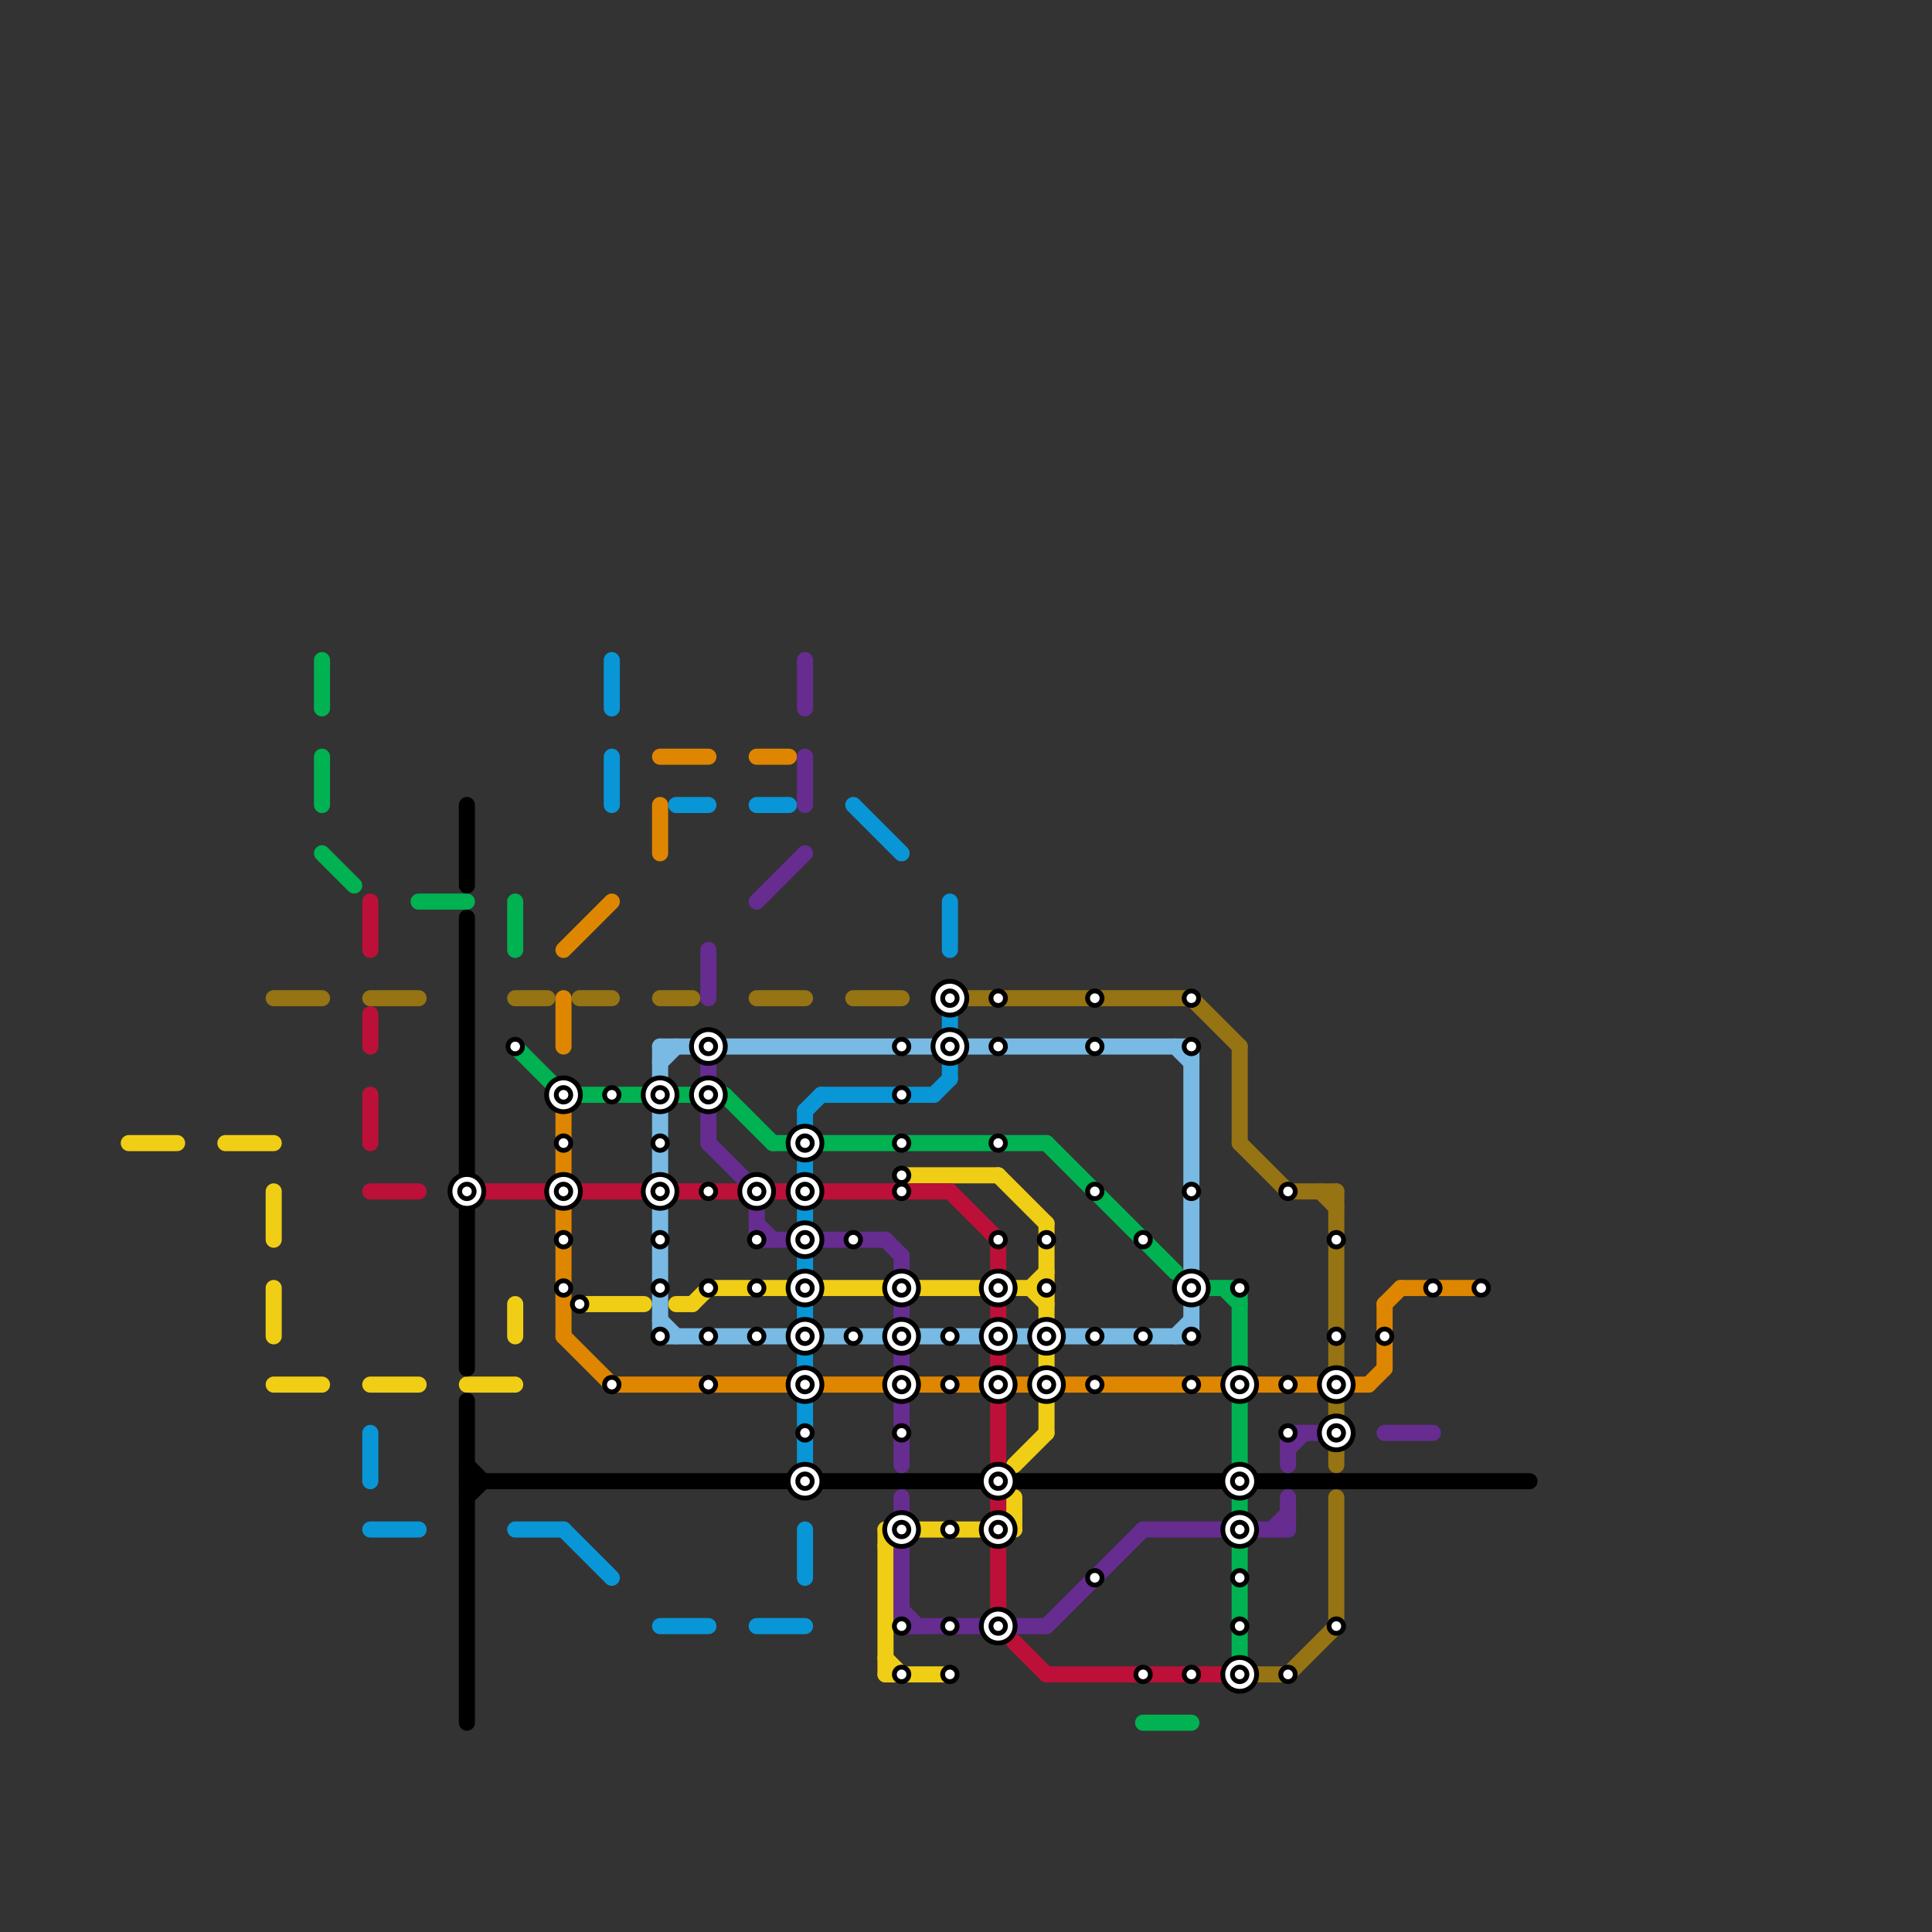
<svg version="1.1" xmlns="http://www.w3.org/2000/svg" viewBox="0 0 120 120">
<rect x="0" y="0" width="120" height="120" fill="#333333" stroke="none"/>
<style>text { font: 1px Helvetica; font-weight: 600; white-space: pre; dominant-baseline: central; } line { stroke-width: 1; fill: none; stroke-linecap: round; stroke-linejoin: round; } .c0 { stroke: #f0ce15 } .c1 { stroke: #967313 } .c2 { stroke: #00b251 } .c3 { stroke: #bd1038 } .c4 { stroke: #0896d7 } .c5 { stroke: #000000 } .c6 { stroke: #df8600 } .c7 { stroke: #78bae3 } .c8 { stroke: #662c90 }</style><defs><g id="wm-xf"><circle r="1.2" fill="#000"/><circle r="0.9" fill="#fff"/><circle r="0.6" fill="#000"/><circle r="0.3" fill="#fff"/></g><g id="wm"><circle r="0.6" fill="#000"/><circle r="0.3" fill="#fff"/></g></defs><line class="c0" x1="36" y1="81" x2="40" y2="81"/><line class="c0" x1="43" y1="81" x2="44" y2="80"/><line class="c0" x1="62" y1="73" x2="65" y2="76"/><line class="c0" x1="55" y1="103" x2="56" y2="104"/><line class="c0" x1="64" y1="80" x2="65" y2="81"/><line class="c0" x1="32" y1="81" x2="32" y2="83"/><line class="c0" x1="8" y1="71" x2="11" y2="71"/><line class="c0" x1="55" y1="95" x2="63" y2="95"/><line class="c0" x1="51" y1="80" x2="55" y2="80"/><line class="c0" x1="63" y1="91" x2="65" y2="89"/><line class="c0" x1="63" y1="80" x2="65" y2="80"/><line class="c0" x1="14" y1="71" x2="17" y2="71"/><line class="c0" x1="55" y1="96" x2="56" y2="95"/><line class="c0" x1="29" y1="86" x2="32" y2="86"/><line class="c0" x1="55" y1="104" x2="59" y2="104"/><line class="c0" x1="62" y1="95" x2="63" y2="94"/><line class="c0" x1="65" y1="84" x2="65" y2="85"/><line class="c0" x1="56" y1="73" x2="62" y2="73"/><line class="c0" x1="17" y1="86" x2="20" y2="86"/><line class="c0" x1="57" y1="80" x2="61" y2="80"/><line class="c0" x1="42" y1="81" x2="43" y2="81"/><line class="c0" x1="23" y1="86" x2="26" y2="86"/><line class="c0" x1="64" y1="80" x2="65" y2="79"/><line class="c0" x1="44" y1="80" x2="49" y2="80"/><line class="c0" x1="65" y1="76" x2="65" y2="82"/><line class="c0" x1="63" y1="93" x2="63" y2="95"/><line class="c0" x1="17" y1="74" x2="17" y2="77"/><line class="c0" x1="17" y1="80" x2="17" y2="83"/><line class="c0" x1="65" y1="87" x2="65" y2="89"/><line class="c0" x1="55" y1="95" x2="55" y2="104"/><line class="c1" x1="77" y1="104" x2="80" y2="104"/><line class="c1" x1="32" y1="62" x2="34" y2="62"/><line class="c1" x1="41" y1="62" x2="43" y2="62"/><line class="c1" x1="53" y1="62" x2="56" y2="62"/><line class="c1" x1="23" y1="62" x2="26" y2="62"/><line class="c1" x1="80" y1="104" x2="83" y2="101"/><line class="c1" x1="36" y1="62" x2="38" y2="62"/><line class="c1" x1="83" y1="74" x2="83" y2="88"/><line class="c1" x1="82" y1="74" x2="83" y2="75"/><line class="c1" x1="60" y1="62" x2="74" y2="62"/><line class="c1" x1="83" y1="90" x2="83" y2="91"/><line class="c1" x1="74" y1="62" x2="77" y2="65"/><line class="c1" x1="17" y1="62" x2="20" y2="62"/><line class="c1" x1="47" y1="62" x2="50" y2="62"/><line class="c1" x1="77" y1="71" x2="80" y2="74"/><line class="c1" x1="80" y1="74" x2="83" y2="74"/><line class="c1" x1="77" y1="65" x2="77" y2="71"/><line class="c1" x1="83" y1="93" x2="83" y2="101"/><line class="c2" x1="65" y1="71" x2="73" y2="79"/><line class="c2" x1="45" y1="68" x2="48" y2="71"/><line class="c2" x1="20" y1="53" x2="22" y2="55"/><line class="c2" x1="26" y1="56" x2="29" y2="56"/><line class="c2" x1="32" y1="56" x2="32" y2="59"/><line class="c2" x1="75" y1="80" x2="77" y2="80"/><line class="c2" x1="32" y1="65" x2="35" y2="68"/><line class="c2" x1="76" y1="80" x2="77" y2="81"/><line class="c2" x1="48" y1="71" x2="49" y2="71"/><line class="c2" x1="71" y1="107" x2="74" y2="107"/><line class="c2" x1="77" y1="96" x2="77" y2="103"/><line class="c2" x1="77" y1="80" x2="77" y2="94"/><line class="c2" x1="51" y1="71" x2="65" y2="71"/><line class="c2" x1="35" y1="68" x2="40" y2="68"/><line class="c2" x1="20" y1="41" x2="20" y2="44"/><line class="c2" x1="42" y1="68" x2="43" y2="68"/><line class="c2" x1="20" y1="47" x2="20" y2="50"/><line class="c3" x1="23" y1="74" x2="26" y2="74"/><line class="c3" x1="62" y1="84" x2="62" y2="85"/><line class="c3" x1="62" y1="87" x2="62" y2="91"/><line class="c3" x1="42" y1="74" x2="46" y2="74"/><line class="c3" x1="59" y1="74" x2="62" y2="77"/><line class="c3" x1="62" y1="96" x2="62" y2="100"/><line class="c3" x1="36" y1="74" x2="40" y2="74"/><line class="c3" x1="23" y1="56" x2="23" y2="59"/><line class="c3" x1="23" y1="68" x2="23" y2="71"/><line class="c3" x1="63" y1="102" x2="65" y2="104"/><line class="c3" x1="48" y1="74" x2="49" y2="74"/><line class="c3" x1="30" y1="74" x2="34" y2="74"/><line class="c3" x1="51" y1="74" x2="59" y2="74"/><line class="c3" x1="65" y1="104" x2="76" y2="104"/><line class="c3" x1="23" y1="63" x2="23" y2="65"/><line class="c3" x1="62" y1="77" x2="62" y2="82"/><line class="c3" x1="62" y1="93" x2="62" y2="94"/><line class="c4" x1="59" y1="62" x2="59" y2="67"/><line class="c4" x1="47" y1="50" x2="49" y2="50"/><line class="c4" x1="50" y1="84" x2="50" y2="91"/><line class="c4" x1="32" y1="95" x2="35" y2="95"/><line class="c4" x1="50" y1="95" x2="50" y2="98"/><line class="c4" x1="42" y1="50" x2="44" y2="50"/><line class="c4" x1="23" y1="95" x2="26" y2="95"/><line class="c4" x1="51" y1="68" x2="58" y2="68"/><line class="c4" x1="23" y1="89" x2="23" y2="92"/><line class="c4" x1="59" y1="56" x2="59" y2="59"/><line class="c4" x1="38" y1="47" x2="38" y2="50"/><line class="c4" x1="53" y1="50" x2="56" y2="53"/><line class="c4" x1="58" y1="68" x2="59" y2="67"/><line class="c4" x1="50" y1="69" x2="50" y2="76"/><line class="c4" x1="35" y1="95" x2="38" y2="98"/><line class="c4" x1="47" y1="101" x2="50" y2="101"/><line class="c4" x1="50" y1="69" x2="51" y2="68"/><line class="c4" x1="41" y1="101" x2="44" y2="101"/><line class="c4" x1="50" y1="78" x2="50" y2="82"/><line class="c4" x1="38" y1="41" x2="38" y2="44"/><line class="c5" x1="78" y1="92" x2="95" y2="92"/><line class="c5" x1="29" y1="92" x2="76" y2="92"/><line class="c5" x1="29" y1="91" x2="30" y2="92"/><line class="c5" x1="29" y1="57" x2="29" y2="85"/><line class="c5" x1="29" y1="50" x2="29" y2="55"/><line class="c5" x1="29" y1="93" x2="30" y2="92"/><line class="c5" x1="29" y1="87" x2="29" y2="107"/><line class="c6" x1="41" y1="50" x2="41" y2="53"/><line class="c6" x1="35" y1="62" x2="35" y2="65"/><line class="c6" x1="85" y1="86" x2="86" y2="85"/><line class="c6" x1="35" y1="59" x2="38" y2="56"/><line class="c6" x1="57" y1="86" x2="76" y2="86"/><line class="c6" x1="78" y1="86" x2="82" y2="86"/><line class="c6" x1="87" y1="80" x2="92" y2="80"/><line class="c6" x1="35" y1="83" x2="38" y2="86"/><line class="c6" x1="84" y1="86" x2="85" y2="86"/><line class="c6" x1="86" y1="81" x2="87" y2="80"/><line class="c6" x1="47" y1="47" x2="49" y2="47"/><line class="c6" x1="35" y1="69" x2="35" y2="83"/><line class="c6" x1="38" y1="86" x2="49" y2="86"/><line class="c6" x1="51" y1="86" x2="55" y2="86"/><line class="c6" x1="41" y1="47" x2="44" y2="47"/><line class="c6" x1="86" y1="81" x2="86" y2="85"/><line class="c7" x1="41" y1="65" x2="43" y2="65"/><line class="c7" x1="45" y1="65" x2="58" y2="65"/><line class="c7" x1="41" y1="83" x2="55" y2="83"/><line class="c7" x1="60" y1="65" x2="74" y2="65"/><line class="c7" x1="41" y1="66" x2="42" y2="65"/><line class="c7" x1="57" y1="83" x2="74" y2="83"/><line class="c7" x1="41" y1="65" x2="41" y2="83"/><line class="c7" x1="73" y1="65" x2="74" y2="66"/><line class="c7" x1="41" y1="82" x2="42" y2="83"/><line class="c7" x1="73" y1="83" x2="74" y2="82"/><line class="c7" x1="74" y1="65" x2="74" y2="83"/><line class="c8" x1="80" y1="90" x2="81" y2="89"/><line class="c8" x1="47" y1="56" x2="50" y2="53"/><line class="c8" x1="56" y1="100" x2="57" y2="101"/><line class="c8" x1="56" y1="101" x2="65" y2="101"/><line class="c8" x1="50" y1="41" x2="50" y2="44"/><line class="c8" x1="50" y1="47" x2="50" y2="50"/><line class="c8" x1="47" y1="77" x2="55" y2="77"/><line class="c8" x1="71" y1="95" x2="80" y2="95"/><line class="c8" x1="86" y1="89" x2="89" y2="89"/><line class="c8" x1="47" y1="76" x2="48" y2="77"/><line class="c8" x1="44" y1="65" x2="44" y2="71"/><line class="c8" x1="80" y1="89" x2="83" y2="89"/><line class="c8" x1="80" y1="93" x2="80" y2="95"/><line class="c8" x1="44" y1="71" x2="47" y2="74"/><line class="c8" x1="56" y1="96" x2="56" y2="101"/><line class="c8" x1="44" y1="59" x2="44" y2="62"/><line class="c8" x1="55" y1="77" x2="56" y2="78"/><line class="c8" x1="56" y1="93" x2="56" y2="94"/><line class="c8" x1="47" y1="74" x2="47" y2="77"/><line class="c8" x1="79" y1="95" x2="80" y2="94"/><line class="c8" x1="65" y1="101" x2="71" y2="95"/><line class="c8" x1="56" y1="78" x2="56" y2="91"/><line class="c8" x1="80" y1="89" x2="80" y2="91"/>

<use x="29" y="74" href="#wm-xf"/><use x="32" y="65" href="#wm"/><use x="35" y="68" href="#wm-xf"/><use x="35" y="71" href="#wm"/><use x="35" y="74" href="#wm-xf"/><use x="35" y="77" href="#wm"/><use x="35" y="80" href="#wm"/><use x="36" y="81" href="#wm"/><use x="38" y="68" href="#wm"/><use x="38" y="86" href="#wm"/><use x="41" y="68" href="#wm-xf"/><use x="41" y="71" href="#wm"/><use x="41" y="74" href="#wm-xf"/><use x="41" y="77" href="#wm"/><use x="41" y="80" href="#wm"/><use x="41" y="83" href="#wm"/><use x="44" y="65" href="#wm-xf"/><use x="44" y="68" href="#wm-xf"/><use x="44" y="74" href="#wm"/><use x="44" y="80" href="#wm"/><use x="44" y="83" href="#wm"/><use x="44" y="86" href="#wm"/><use x="47" y="74" href="#wm-xf"/><use x="47" y="77" href="#wm"/><use x="47" y="80" href="#wm"/><use x="47" y="83" href="#wm"/><use x="50" y="71" href="#wm-xf"/><use x="50" y="74" href="#wm-xf"/><use x="50" y="77" href="#wm-xf"/><use x="50" y="80" href="#wm-xf"/><use x="50" y="83" href="#wm-xf"/><use x="50" y="86" href="#wm-xf"/><use x="50" y="89" href="#wm"/><use x="50" y="92" href="#wm-xf"/><use x="53" y="77" href="#wm"/><use x="53" y="83" href="#wm"/><use x="56" y="101" href="#wm"/><use x="56" y="104" href="#wm"/><use x="56" y="65" href="#wm"/><use x="56" y="68" href="#wm"/><use x="56" y="71" href="#wm"/><use x="56" y="73" href="#wm"/><use x="56" y="74" href="#wm"/><use x="56" y="80" href="#wm-xf"/><use x="56" y="83" href="#wm-xf"/><use x="56" y="86" href="#wm-xf"/><use x="56" y="89" href="#wm"/><use x="56" y="95" href="#wm-xf"/><use x="59" y="101" href="#wm"/><use x="59" y="104" href="#wm"/><use x="59" y="62" href="#wm-xf"/><use x="59" y="65" href="#wm-xf"/><use x="59" y="83" href="#wm"/><use x="59" y="86" href="#wm"/><use x="59" y="95" href="#wm"/><use x="62" y="101" href="#wm-xf"/><use x="62" y="62" href="#wm"/><use x="62" y="65" href="#wm"/><use x="62" y="71" href="#wm"/><use x="62" y="77" href="#wm"/><use x="62" y="80" href="#wm-xf"/><use x="62" y="83" href="#wm-xf"/><use x="62" y="86" href="#wm-xf"/><use x="62" y="92" href="#wm-xf"/><use x="62" y="95" href="#wm-xf"/><use x="65" y="77" href="#wm"/><use x="65" y="80" href="#wm"/><use x="65" y="83" href="#wm-xf"/><use x="65" y="86" href="#wm-xf"/><use x="68" y="62" href="#wm"/><use x="68" y="65" href="#wm"/><use x="68" y="74" href="#wm"/><use x="68" y="83" href="#wm"/><use x="68" y="86" href="#wm"/><use x="68" y="98" href="#wm"/><use x="71" y="104" href="#wm"/><use x="71" y="77" href="#wm"/><use x="71" y="83" href="#wm"/><use x="74" y="104" href="#wm"/><use x="74" y="62" href="#wm"/><use x="74" y="65" href="#wm"/><use x="74" y="74" href="#wm"/><use x="74" y="80" href="#wm-xf"/><use x="74" y="83" href="#wm"/><use x="74" y="86" href="#wm"/><use x="77" y="101" href="#wm"/><use x="77" y="104" href="#wm-xf"/><use x="77" y="80" href="#wm"/><use x="77" y="86" href="#wm-xf"/><use x="77" y="92" href="#wm-xf"/><use x="77" y="95" href="#wm-xf"/><use x="77" y="98" href="#wm"/><use x="80" y="104" href="#wm"/><use x="80" y="74" href="#wm"/><use x="80" y="86" href="#wm"/><use x="80" y="89" href="#wm"/><use x="83" y="101" href="#wm"/><use x="83" y="77" href="#wm"/><use x="83" y="83" href="#wm"/><use x="83" y="86" href="#wm-xf"/><use x="83" y="89" href="#wm-xf"/><use x="86" y="83" href="#wm"/><use x="89" y="80" href="#wm"/><use x="92" y="80" href="#wm"/>
</svg>

